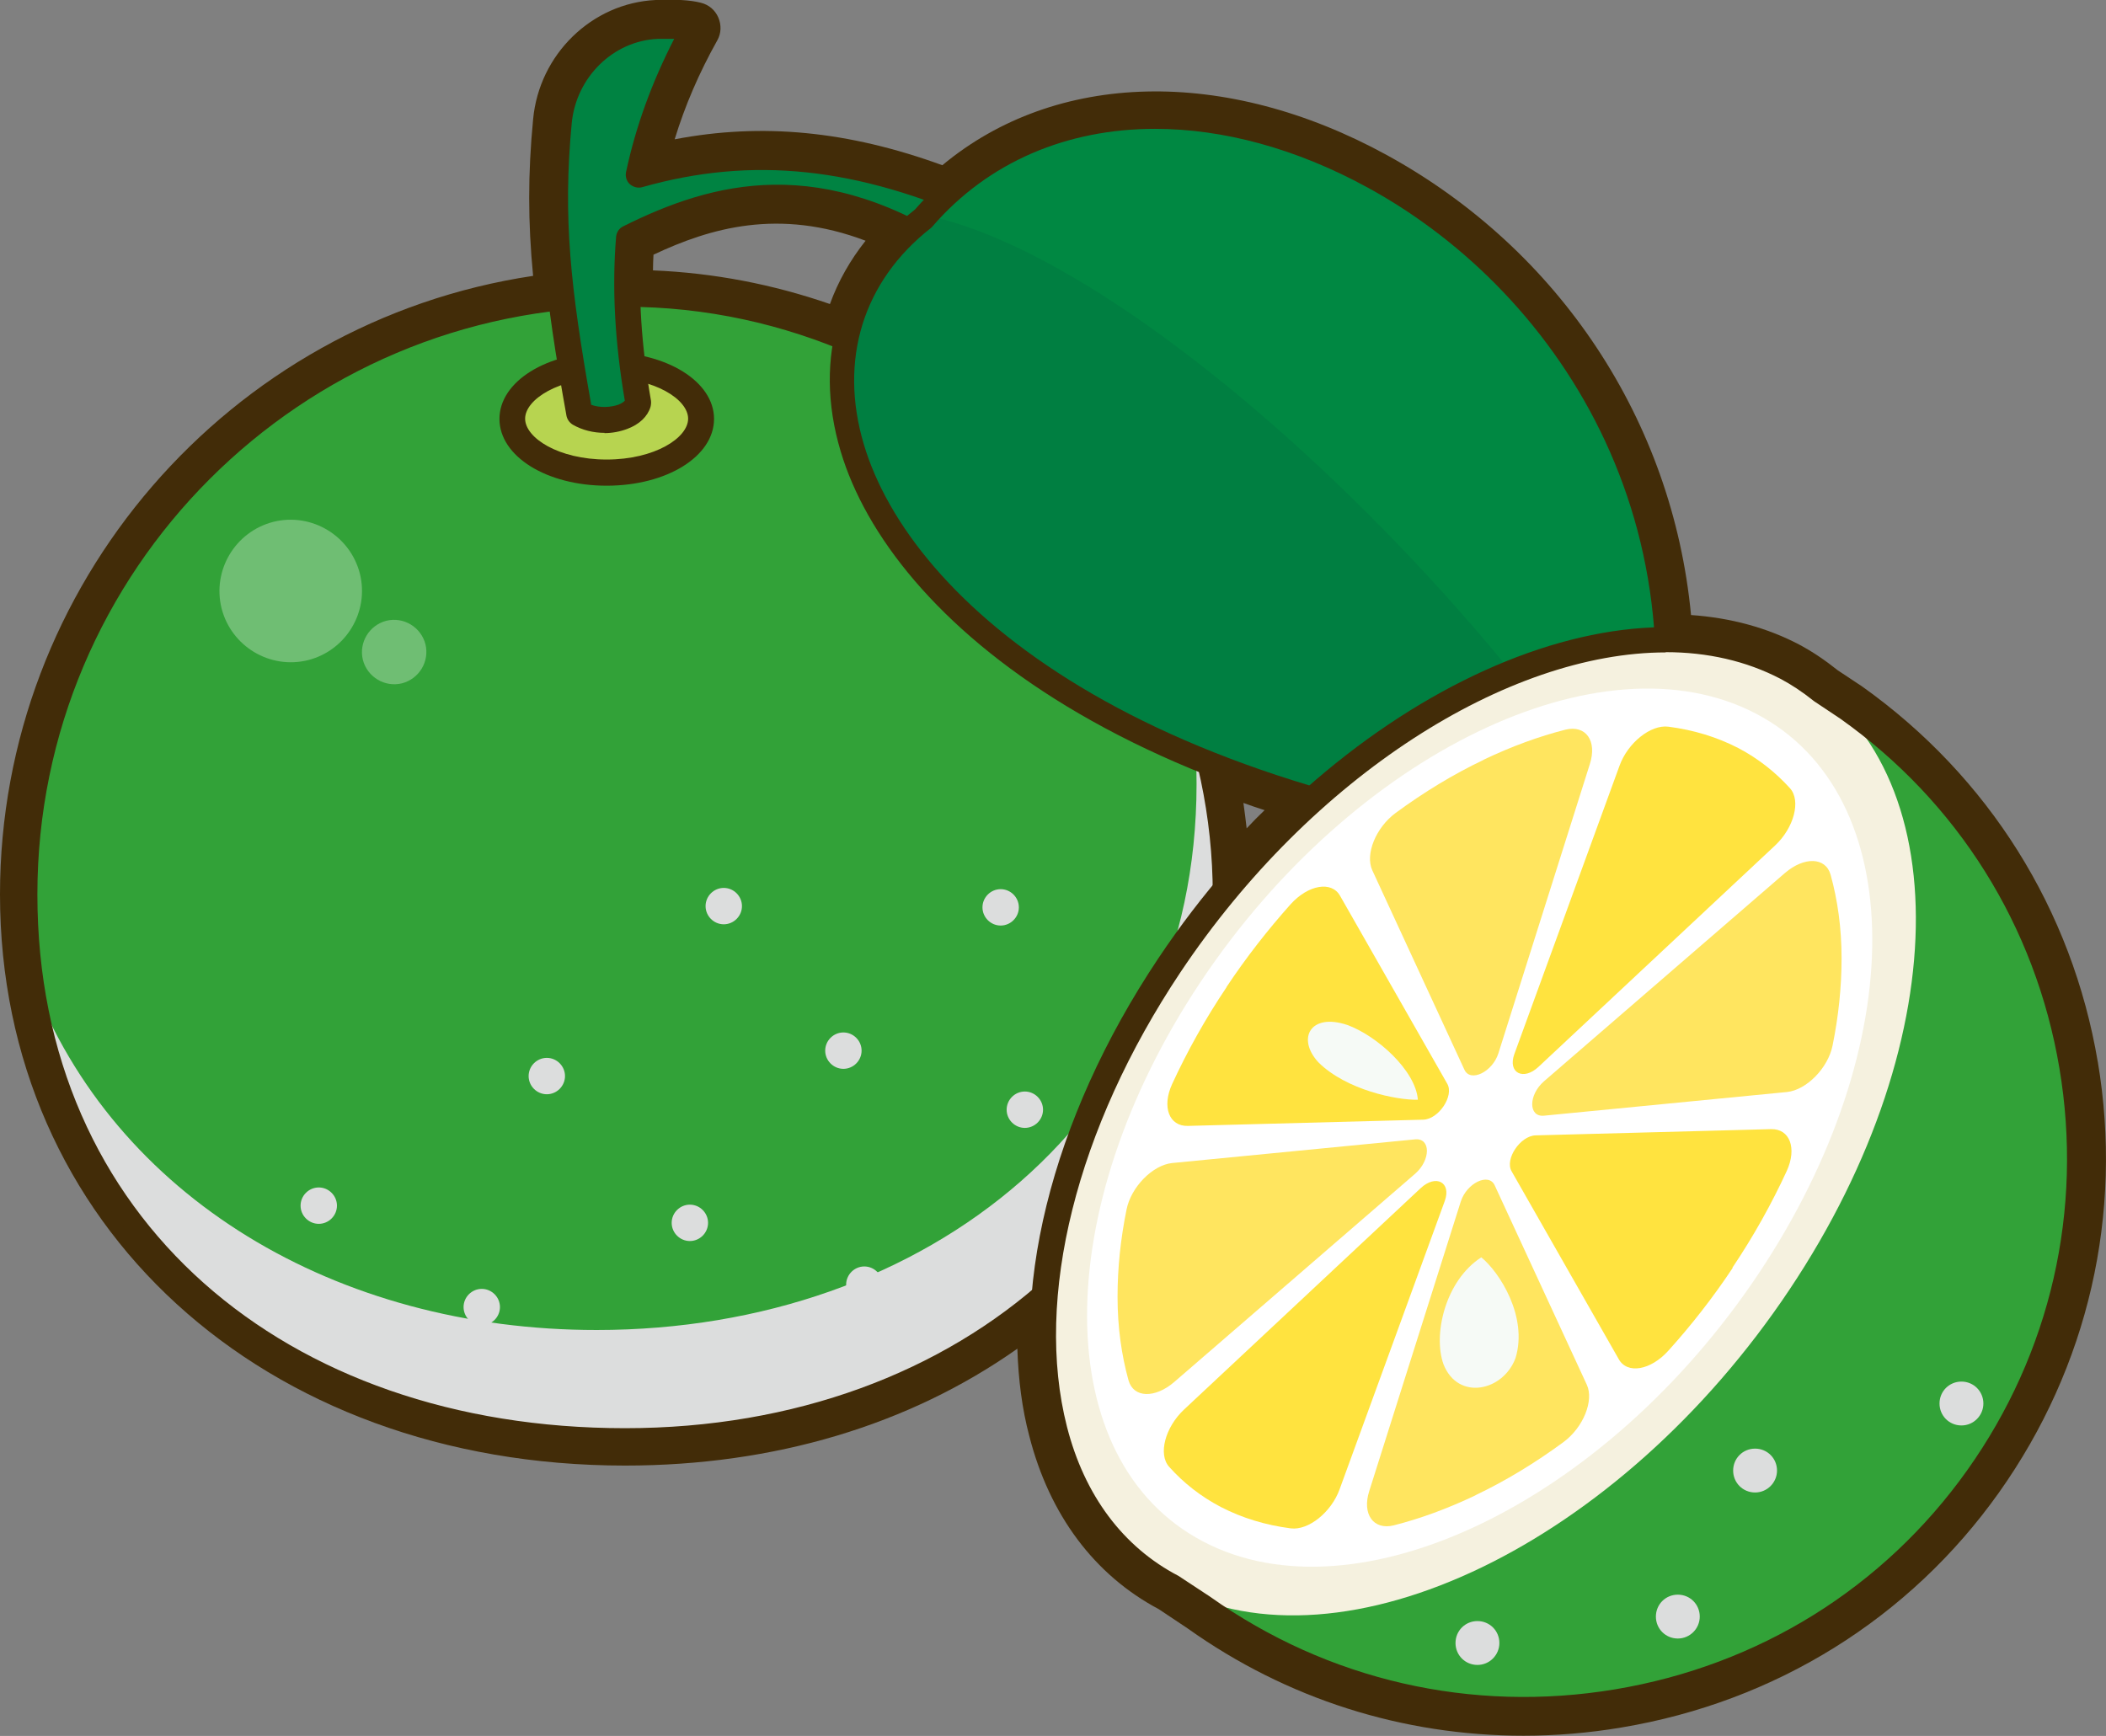 <?xml version="1.0" encoding="UTF-8"?>
<svg xmlns="http://www.w3.org/2000/svg" viewBox="0 0 84.5 69.66">
  <rect x="0" y="0" width="84.5" height="69.66" fill="#808080" stroke="none"/>
  <defs>
    <style>
      .cls-1 {
        fill: #b7d450;
      }

      .cls-2 {
        fill: #f5f1df;
      }

      .cls-3, .cls-4 {
        fill: #fff;
      }

      .cls-5 {
        fill: #008342;
      }

      .cls-6 {
        fill: #f6faf6;
      }

      .cls-7 {
        fill: #008842;
      }

      .cls-8 {
        isolation: isolate;
      }

      .cls-4 {
        opacity: .3;
      }

      .cls-9 {
        fill: #422c08;
      }

      .cls-10 {
        fill: #007f41;
      }

      .cls-11 {
        fill: #ffe33f;
      }

      .cls-12 {
        fill: #ffe55f;
      }

      .cls-13 {
        fill: #dcdddd;
        mix-blend-mode: multiply;
      }

      .cls-14 {
        fill: #32a238;
      }
    </style>
  </defs>
  <g class="cls-8">
    <g id="_レイヤー_2" data-name="レイヤー 2">
      <g id="_レイヤー_2-2" data-name="レイヤー 2">
        <g>
          <path class="cls-9" d="M84.17,42.61c-1.03-6.11-4.38-11.45-9.45-15.06l-.98-.65c-.54-.43-1.05-.77-1.56-1.04-1.28-.67-2.74-1.07-4.33-1.18-.74-7.79-5.28-14.66-12.21-18.46-6.48-3.55-13.28-3.38-17.83.41-3.79-1.38-7.24-1.71-10.74-1.04.41-1.34.97-2.65,1.71-3.97.16-.28.17-.62.04-.92-.13-.3-.38-.51-.7-.59-.43-.11-1.02-.14-1.81-.11-2.56.12-4.68,2.18-4.92,4.79-.21,2.19-.21,4.1,0,6.28C9.16,12.9,0,23.48,0,35.89c0,13.28,10.55,22.92,25.08,22.92,5.97,0,11.39-1.62,15.74-4.69.04,1.24.19,2.42.48,3.51.81,3.16,2.61,5.57,5.19,6.94l1.17.78c3.96,2.82,8.62,4.3,13.47,4.3,1.31,0,2.63-.11,3.93-.33,6.18-1.03,11.56-4.38,15.14-9.42,3.59-5.05,5-11.19,3.97-17.3ZM50.74,32.51c-.25.24-.49.48-.72.73-.04-.34-.08-.68-.13-1.02.28.1.56.2.85.29ZM26.2,10.84c0-.21.01-.42.02-.62,2.27-1.07,5.03-1.88,8.51-.56-.62.78-1.1,1.63-1.43,2.54-2.28-.79-4.66-1.25-7.1-1.35Z"/>
          <g>
            <g>
              <g>
                <path class="cls-14" d="M49.16,35.89c0,13.3-10.78,21.91-24.07,21.91S1.01,49.18,1.01,35.89,11.79,11.81,25.08,11.81s24.07,10.78,24.07,24.07Z"/>
                <path class="cls-13" d="M28.41,49.07c0,.4-.33.73-.73.73s-.73-.33-.73-.73.33-.73.73-.73.73.33.73.73Z"/>
                <path class="cls-13" d="M13.52,48.38c0,.4-.33.73-.73.73s-.73-.33-.73-.73.33-.73.73-.73.73.33.73.73Z"/>
                <path class="cls-13" d="M35.41,51.55c0,.4-.33.73-.73.73s-.73-.33-.73-.73.33-.73.73-.73.73.33.73.73Z"/>
                <path class="cls-13" d="M29.77,36.36c0,.4-.33.73-.73.73s-.73-.33-.73-.73.33-.73.73-.73.73.33.73.73Z"/>
                <path class="cls-13" d="M41.85,44.53c0,.4-.33.73-.73.73s-.73-.33-.73-.73.33-.73.73-.73.73.33.73.73Z"/>
                <path class="cls-13" d="M34.57,42.16c0,.4-.33.73-.73.73s-.73-.33-.73-.73.33-.73.73-.73.73.33.73.73Z"/>
                <path class="cls-13" d="M40.88,36.41c0,.4-.33.73-.73.73s-.73-.33-.73-.73.33-.73.73-.73.73.33.73.73Z"/>
                <path class="cls-13" d="M20.06,52.45c0,.4-.33.73-.73.73s-.73-.33-.73-.73.33-.73.73-.73.73.33.73.73Z"/>
                <path class="cls-13" d="M22.67,43.18c0,.4-.33.73-.73.73s-.73-.33-.73-.73.33-.73.73-.73.73.33.73.73Z"/>
                <g>
                  <path class="cls-1" d="M28.13,16.81c0,1.19-1.69,2.16-3.79,2.16s-3.79-.97-3.79-2.16,1.7-2.16,3.79-2.16,3.79.97,3.79,2.16Z"/>
                  <path class="cls-9" d="M24.34,19.49c-2.41,0-4.3-1.18-4.3-2.68s1.89-2.68,4.3-2.68,4.31,1.18,4.31,2.68-1.89,2.68-4.31,2.68ZM24.34,15.16c-1.92,0-3.27.87-3.27,1.64s1.34,1.64,3.27,1.64,3.27-.87,3.27-1.64-1.34-1.64-3.27-1.64Z"/>
                </g>
                <path class="cls-4" d="M14.44,23.02c.38,1.53-.55,3.08-2.08,3.47-1.53.38-3.08-.55-3.47-2.08-.38-1.53.55-3.08,2.08-3.47,1.53-.38,3.08.55,3.47,2.08Z"/>
                <path class="cls-4" d="M17.07,25.85c.17.69-.25,1.39-.94,1.57-.69.17-1.39-.25-1.57-.94-.17-.69.25-1.39.94-1.57.69-.17,1.39.25,1.57.94Z"/>
                <path class="cls-13" d="M47.7,27.63c.2,1.25.31,2.53.31,3.83,0,13.3-10.78,21.91-24.07,21.91-10.45,0-19.35-5.33-22.67-14.07,1.68,11.34,11.7,18.5,23.82,18.5,13.3,0,24.07-8.62,24.07-21.91,0-2.9-.51-5.68-1.46-8.26Z"/>
                <path class="cls-9" d="M25.08,58.29C10.85,58.29.52,48.87.52,35.89S11.54,11.32,25.08,11.32s24.57,11.02,24.57,24.56-10.33,22.4-24.57,22.4ZM25.08,12.31C12.08,12.31,1.5,22.88,1.5,35.89s9.92,21.42,23.58,21.42,23.58-9.01,23.58-21.42-10.58-23.58-23.58-23.58Z"/>
              </g>
              <g>
                <g>
                  <path class="cls-5" d="M39.03,10.86c-5.72-4.16-10.05-3.39-14.58-.93l-.86-2.24c5.51-2.12,10.44-1.83,16.46,1l-1.02,2.17Z"/>
                  <path class="cls-5" d="M27.85,1.13c-2.34,4.23-3.37,8.69-2.24,15.04-.2.64-1.51.93-2.36.42-.85-4.75-1.22-7.7-.84-11.69.2-2.07,1.86-3.75,3.94-3.85.61-.03,1.16-.01,1.5.08Z"/>
                </g>
                <path class="cls-9" d="M24.26,17.37c-.45,0-.9-.11-1.28-.33-.13-.08-.22-.21-.25-.35-.89-4.95-1.22-7.84-.84-11.83.22-2.35,2.13-4.21,4.43-4.32.72-.03,1.28,0,1.66.09.16.04.28.15.35.3.06.15.06.32-.02.46-.9,1.63-1.55,3.24-1.99,4.91,4.5-1.07,8.85-.46,13.94,1.93.26.12.37.43.25.69l-1.02,2.17c-.07.14-.19.24-.34.28-.15.04-.31,0-.43-.08-5.52-4.01-9.51-3.09-12.99-1.41-.13,1.94,0,3.97.39,6.2.01.08,0,.17-.02.25-.12.39-.45.7-.93.88-.29.11-.61.17-.92.17ZM23.71,16.24c.38.14.81.1,1.1,0,.13-.05.21-.11.26-.16-.4-2.36-.52-4.52-.35-6.58.02-.18.12-.34.29-.42,3.55-1.77,7.96-3.01,13.82,1l.53-1.14c-4.97-2.24-9.18-2.68-13.59-1.43-.17.05-.36,0-.5-.12-.13-.12-.19-.31-.15-.49.39-1.83,1.03-3.58,1.93-5.34-.18,0-.4,0-.66,0-1.79.08-3.27,1.54-3.45,3.38-.36,3.8-.05,6.59.78,11.29Z"/>
              </g>
              <g>
                <g>
                  <path class="cls-7" d="M37.05,8.76c9.97-11.58,35.55,3.01,28.75,25.67-29.25-2.51-37.39-18.9-28.75-25.67Z"/>
                  <path class="cls-10" d="M65.8,34.43c.02-.07.04-.14.06-.2-6.97-11.3-20.53-23.89-28.7-25.59-.04.04-.08.08-.11.12-8.64,6.76-.5,23.16,28.75,25.67Z"/>
                </g>
                <path class="cls-9" d="M65.81,34.92s-.03,0-.04,0c-20.48-1.76-30.06-10.16-32.04-16.81-1.13-3.78-.04-7.32,2.99-9.71,4.27-4.92,11.59-5.6,18.67-1.73,8.23,4.51,14.8,14.89,10.9,27.89-.06.21-.26.35-.47.35ZM46.35,5.17c-3.53,0-6.69,1.32-8.93,3.91-.02.02-.04.05-.07.07-2.72,2.13-3.7,5.29-2.69,8.68,1.88,6.32,11.07,14.29,30.78,16.08,3.5-12.3-2.73-22.09-10.54-26.37-2.9-1.59-5.84-2.37-8.56-2.37ZM37.05,8.77h0,0Z"/>
              </g>
            </g>
            <g>
              <g>
                <g>
                  <path class="cls-14" d="M45.68,62.79l2.58,1.72c9.97,7.09,24,4.77,31.09-5.2,7.09-9.97,4.75-23.8-5.22-30.89l-2.05-1.38"/>
                  <path class="cls-13" d="M71.3,59.01c0,.48-.39.88-.88.88s-.88-.39-.88-.88.39-.88.88-.88.88.39.88.88Z"/>
                  <path class="cls-13" d="M79.58,56.32c0,.48-.39.88-.88.88s-.88-.39-.88-.88.39-.88.88-.88.88.39.88.88Z"/>
                  <path class="cls-13" d="M68.2,64.87c0,.48-.39.88-.88.88s-.88-.39-.88-.88.39-.88.88-.88.88.39.88.88Z"/>
                  <path class="cls-13" d="M60.16,65.93c0,.48-.39.88-.88.88s-.88-.39-.88-.88.39-.88.88-.88.88.39.88.88Z"/>
                  <g>
                    <path class="cls-2" d="M47.04,63.7c6.87,3.6,17.95-1.75,24.76-11.95,6.81-10.19,6.75-21.37-.11-24.97-6.87-3.6-17.95,1.75-24.76,11.95-6.81,10.19-6.75,21.37.11,24.97Z"/>
                    <path class="cls-3" d="M48.28,61.86c6.18,3.24,16.16-1.58,22.28-10.75,6.12-9.18,6.08-19.24-.1-22.47-6.18-3.24-16.16,1.58-22.28,10.75-6.12,9.18-6.08,19.24.1,22.47Z"/>
                    <g>
                      <path class="cls-11" d="M49.21,39.61c.79-1.19,1.66-2.3,2.57-3.32.71-.79,1.65-.95,1.99-.34l4.3,7.54c.28.49-.35,1.42-.96,1.44l-9.45.25c-.75.02-1.05-.76-.63-1.68.6-1.3,1.32-2.6,2.18-3.88Z"/>
                      <path class="cls-12" d="M59.52,30.49c1.13-.54,2.23-.94,3.29-1.21.82-.2,1.28.45.98,1.38l-3.67,11.61c-.24.75-1.12,1.17-1.36.66l-3.7-8.01c-.29-.64.14-1.71.94-2.3,1.13-.83,2.31-1.55,3.53-2.13Z"/>
                      <path class="cls-11" d="M69.75,30.02c.8.42,1.49.97,2.07,1.61.45.5.16,1.59-.6,2.3l-9.49,8.88c-.61.57-1.24.24-.97-.51l4.22-11.57c.33-.92,1.25-1.66,1.96-1.57,1,.13,1.94.41,2.81.86Z"/>
                      <path class="cls-12" d="M73.89,38.46c0,1.14-.12,2.31-.36,3.49-.18.91-1.05,1.79-1.83,1.87l-9.75.95c-.63.06-.63-.83,0-1.38l9.67-8.36c.77-.66,1.63-.64,1.83.07.28,1.01.44,2.13.44,3.35Z"/>
                      <path class="cls-11" d="M69.52,50.88c-.79,1.19-1.66,2.3-2.58,3.32-.71.79-1.65.95-1.99.34l-4.3-7.54c-.28-.49.35-1.42.96-1.44l9.45-.25c.75-.02,1.05.76.63,1.68-.6,1.3-1.32,2.6-2.18,3.88Z"/>
                      <path class="cls-12" d="M59.21,60c-1.13.54-2.23.94-3.29,1.21-.81.2-1.28-.45-.98-1.38l3.67-11.61c.24-.75,1.12-1.17,1.36-.66l3.7,8.01c.29.63-.14,1.71-.94,2.3-1.13.83-2.31,1.55-3.53,2.13Z"/>
                      <path class="cls-11" d="M48.98,60.47c-.8-.42-1.49-.96-2.07-1.61-.45-.5-.16-1.59.6-2.3l9.49-8.88c.61-.57,1.24-.24.97.51l-4.22,11.57c-.33.92-1.25,1.66-1.96,1.57-1-.13-1.94-.41-2.81-.86Z"/>
                      <path class="cls-12" d="M44.84,52.03c0-1.14.12-2.31.36-3.49.18-.91,1.05-1.79,1.83-1.87l9.75-.95c.63-.06.63.83,0,1.38l-9.67,8.36c-.77.66-1.63.64-1.83-.07-.28-1.01-.44-2.13-.44-3.35Z"/>
                    </g>
                  </g>
                </g>
                <path class="cls-6" d="M59.43,50.45c.74.6,1.88,2.39,1.38,4.04-.49,1.34-2.31,1.73-2.89.26-.43-1.18.06-3.36,1.52-4.3Z"/>
                <path class="cls-6" d="M56.89,44.13c-.85.02-2.87-.39-3.99-1.5-.88-.95-.33-2,1.16-1.5,1.18.43,2.74,1.82,2.83,3Z"/>
              </g>
              <path class="cls-9" d="M61.19,69.16c-4.59,0-9.22-1.37-13.24-4.23l-1.19-.79c-2.46-1.28-4.19-3.58-4.97-6.63-1.39-5.45.36-12.58,4.69-19.06,6.94-10.39,18.35-15.83,25.43-12.12.48.25.97.58,1.48.98l1.02.68s0,0,.01,0c4.93,3.51,8.21,8.73,9.22,14.7,1.01,5.97-.37,11.98-3.88,16.91-4.43,6.23-11.45,9.55-18.58,9.55ZM66.84,26.18c-6.34,0-14.21,4.95-19.48,12.84-4.17,6.25-5.87,13.06-4.55,18.23.7,2.75,2.25,4.83,4.48,5.99l1.26.83c4.73,3.36,10.5,4.68,16.25,3.72,5.77-.96,10.78-4.08,14.13-8.79,3.35-4.71,4.66-10.44,3.7-16.14-.96-5.7-4.08-10.68-8.79-14.02l-1.05-.7c-.5-.4-.92-.67-1.35-.9-1.38-.72-2.94-1.07-4.61-1.07Z"/>
            </g>
          </g>
        </g>
      </g>
    </g>
  </g>
</svg>